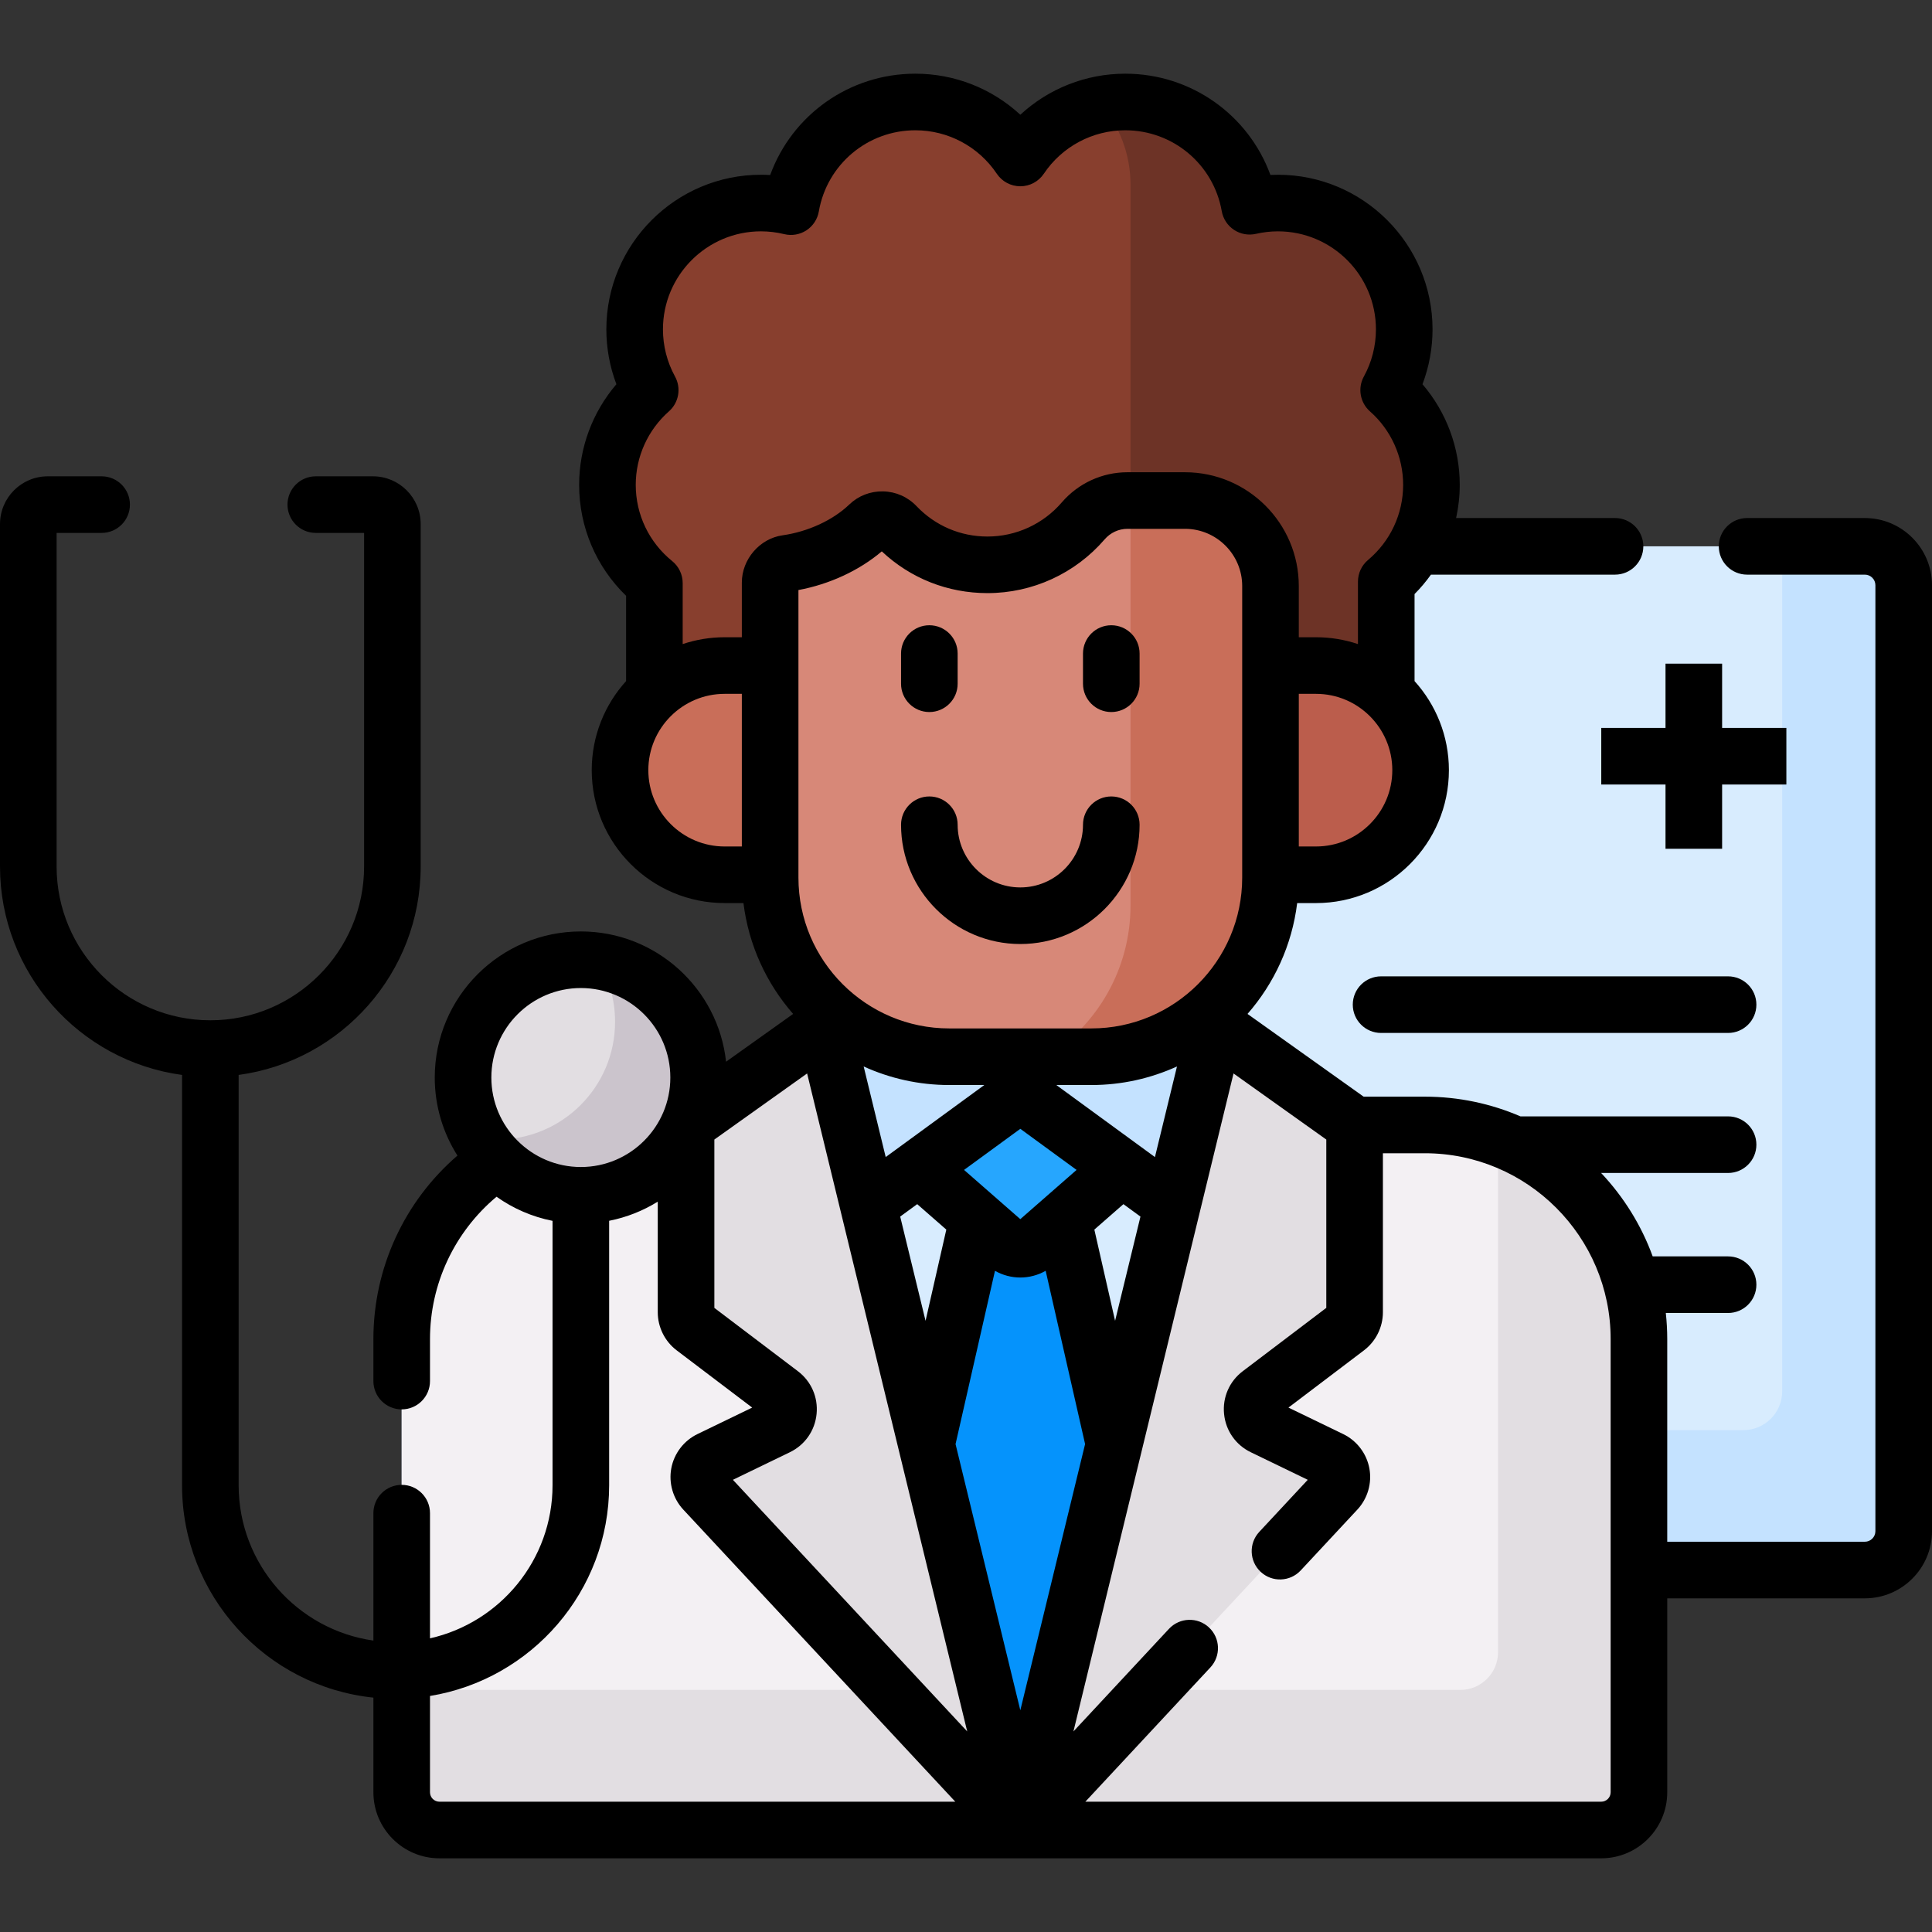 <svg xmlns="http://www.w3.org/2000/svg" id="Capa_1" viewBox="0 0 512 512"><rect x="0" y="0" width="512" height="512" fill="#333333" stroke="none"/><g><g><g><g><g><g><g><path d="m494.199 144.785h-120.279c-1.868 3.209-4.287 6.117-7.209 8.569l-.368.309v30.356l.338.307c5.57 5.053 8.764 12.261 8.764 19.776 0 14.72-11.975 26.696-26.695 26.696h-13.084v1.778c0 12.679-5.026 24.528-14.152 33.362l-.314.303v32.916h56.381c30.727 0 55.725 24.998 55.725 55.725v61.195h60.893c5.689 0 10.301-4.612 10.301-10.301v-250.691c0-5.689-4.612-10.3-10.301-10.3z" fill="#d8ecfe"></path></g></g><g><g><path d="m494.199 144.785h-21.899v223.915c0 5.689-4.612 10.301-10.3 10.301h-28.694v37.076h60.893c5.689 0 10.301-4.612 10.301-10.3v-250.692c0-5.689-4.612-10.3-10.301-10.3z" fill="#c4e2ff"></path></g></g><g><path d="m160.978 128.489c0 10.518 4.854 19.898 12.44 26.035v30.476c4.813-4.694 11.384-7.594 18.623-7.594h13.085v-23.031c0-1.938 1.582-3.8 3.454-4.065 8.451-1.199 16.822-5.106 22.392-10.451.747-.718 1.736-1.113 2.783-1.113 1.113 0 2.189.459 2.952 1.26 6.578 6.906 15.451 10.708 24.984 10.708 10.053 0 19.585-4.373 26.152-11.998 2.757-3.201 6.744-5.038 10.94-5.038h15.251c11.928 0 21.631 9.704 21.631 21.631v22.097h13.084c7.239 0 13.809 2.9 18.623 7.594v-30.858c7.319-6.141 11.976-15.352 11.976-25.654 0-9.997-4.387-18.964-11.335-25.098 2.627-4.779 4.125-10.266 4.125-16.104 0-18.489-14.988-33.477-33.477-33.477-2.579 0-5.086.301-7.497.853-2.765-15.702-16.463-27.635-32.958-27.635-11.59 0-21.802 5.891-27.811 14.841-6.009-8.95-16.221-14.841-27.811-14.841-16.531 0-30.253 11.985-32.977 27.737-2.547-.62-5.205-.956-7.943-.956-18.489 0-33.477 14.988-33.477 33.477 0 5.838 1.498 11.325 4.125 16.104-6.947 6.135-11.334 15.103-11.334 25.1z" fill="#883f2e"></path></g><g><g><path d="m368.014 103.39c2.627-4.779 4.125-10.266 4.125-16.104 0-18.489-14.988-33.477-33.477-33.477-2.579 0-5.086.301-7.497.853-2.765-15.702-16.463-27.635-32.958-27.635-2.204 0-4.358.216-6.443.622 4.884 5.751 7.836 13.194 7.836 21.33v84.697h14.434c11.928 0 21.631 9.703 21.631 21.631v22.097h13.084c7.239 0 13.809 2.9 18.623 7.594v-30.858c7.319-6.141 11.976-15.352 11.976-25.654.001-9.994-4.387-18.962-11.334-25.096z" fill="#6d3326"></path></g></g></g></g><g><path d="m424.336 484.971h-307.882c-5.523 0-10-4.477-10-10v-120.089c0-31.345 25.41-56.756 56.756-56.756h214.371c31.345 0 56.756 25.41 56.756 56.756v120.089c-.001 5.523-4.478 10-10.001 10z" fill="#d8ecfe"></path></g><g><g><path d="m281.42 321.903-.001-.002-7.802 6.827c-.892.78-2.036 1.21-3.221 1.21-1.186 0-2.33-.43-3.221-1.21l-7.8-6.825-15.42 67.759 26.441 95.31 26.443-95.318z" fill="#0593fc"></path></g></g><g><g><path d="m270.395 288.586-27.611 20.171c.223.28.465.545.739.784l22.904 20.041c2.272 1.988 5.666 1.988 7.938 0l22.904-20.041c.273-.239.516-.504.738-.784z" fill="#26a6fe"></path></g></g><g><path d="m322.229 276.174v-10.967c-8.423 8.518-20.106 13.807-33.004 13.807h-37.661c-12.898 0-24.58-5.289-33.004-13.808v10.968l10.651 43.772 41.183-30.086 41.183 30.086z" fill="#c4e2ff"></path></g><g><g><path d="m187.298 394.265c-.907-.974-1.287-2.283-1.042-3.591.245-1.309 1.073-2.392 2.271-2.973l17.965-8.695c1.942-.939 3.228-2.782 3.441-4.929s-.686-4.206-2.405-5.508l-23.074-17.491c-1.029-.78-1.644-2.017-1.644-3.308v-49.644h-19.6c-31.345 0-56.756 25.41-56.756 56.756v120.089c0 5.523 4.477 10 10 10h153.941l-.58-2.09z" fill="#f3f0f3"></path></g><g><path d="m235.825 447.845h-129.371v27.126c0 5.523 4.477 10 10 10h153.941v-.001z" fill="#e2dee2"></path></g><g><path d="m377.581 298.127h-19.6v49.644c0 1.292-.614 2.528-1.643 3.308l-23.074 17.491c-1.719 1.303-2.618 3.362-2.405 5.509.213 2.146 1.499 3.989 3.441 4.928l17.965 8.695c1.198.58 2.026 1.664 2.271 2.972s-.135 2.618-1.042 3.592l-82.52 88.619-.579 2.088h153.941c5.523 0 10-4.477 10-10v-120.091c0-31.345-25.41-56.755-56.755-56.755z" fill="#f3f0f3"></path></g><g><g><path d="m270.395 484.971h.001z" fill="#e2dee2"></path></g><g><path d="m270.396 484.971.008-.03-.008.028z" fill="#e2dee2"></path></g><g><path d="m397 301.546v136.299c0 5.523-4.477 10-10 10h-82.032l-34.572 37.126h153.94c5.523 0 10-4.477 10-10v-120.089c0-24.522-15.556-45.403-37.336-53.336z" fill="#e2dee2"></path></g></g><g><g><g><path d="m181.812 298.127 36.749-26.182 51.835 213.027-83.83-90.025c-2.362-2.537-1.595-6.636 1.526-8.146l17.966-8.695c3.462-1.676 3.933-6.417.868-8.74l-23.074-17.491c-1.285-.974-2.039-2.493-2.039-4.104v-49.644z" fill="#e2dee2"></path></g></g><g><g><path d="m358.981 298.127-36.751-26.182-51.833 213.027 83.83-90.025c2.362-2.537 1.595-6.636-1.526-8.146l-17.966-8.695c-3.462-1.676-3.933-6.417-.868-8.74l23.074-17.491c1.285-.974 2.039-2.493 2.039-4.104v-49.644z" fill="#e2dee2"></path></g></g></g></g><g><g><path d="m205.126 176.376h-13.085c-15.312 0-27.725 12.413-27.725 27.725 0 15.312 12.413 27.725 27.725 27.725h13.085z" fill="#c96e59"></path></g><g><path d="m348.749 176.376h-13.084v55.451h13.084c15.312 0 27.725-12.413 27.725-27.725.001-15.313-12.412-27.726-27.725-27.726z" fill="#bb5d4c"></path></g></g><g><g><path d="m314.034 132.649h-15.251c-4.508 0-8.779 1.979-11.72 5.395-6.138 7.127-15.227 11.64-25.371 11.64-9.537 0-18.142-3.989-24.238-10.389-1.932-2.028-5.173-2.12-7.194-.181-5.565 5.341-13.744 9.029-21.823 10.175-2.393.339-4.339 2.669-4.339 5.085v78.201c0 26.216 21.253 47.469 47.469 47.469h37.661c26.216 0 47.469-21.253 47.469-47.469v-77.265c-.002-12.516-10.148-22.661-22.663-22.661z" fill="#d78878"></path></g></g><g><g><path d="m314.034 132.649h-14.434v107.279c0 16.887-8.825 31.703-22.107 40.118h11.733c26.216 0 47.469-21.253 47.469-47.469v-77.267c0-12.516-10.146-22.661-22.661-22.661z" fill="#c96e59"></path></g></g><g><g><circle cx="153.93" cy="285.557" fill="#e2dee2" r="31.216"></circle></g><g><path d="m158.529 254.682c2.837 4.702 4.471 10.211 4.471 16.103 0 17.24-13.976 31.216-31.216 31.216-1.563 0-3.098-.118-4.6-.34 5.464 9.056 15.396 15.113 26.745 15.113 17.24 0 31.216-13.976 31.216-31.216 0-15.677-11.557-28.652-26.616-30.876z" fill="#cbc4cc"></path></g><g><path d="m367.348 183.541c-.304-.275-.613-.543-.929-.805.315.261.625.53.929.805z" fill="#d8ecfe"></path></g><g><g><path d="m270.395 484.97v.001z" fill="#0593fc"></path></g></g></g></g></g><g><path d="m424.353 207.905h17.026v17.027h15v-17.027h17.027v-15h-17.027v-17.027h-15v17.027h-17.026z"></path><path d="m366 258.742c-4.142 0-7.5 3.358-7.5 7.5s3.358 7.5 7.5 7.5h91.96c4.142 0 7.5-3.358 7.5-7.5s-3.358-7.5-7.5-7.5z"></path><path d="m246.286 188.698c4.142 0 7.5-3.358 7.5-7.5v-8c0-4.142-3.358-7.5-7.5-7.5s-7.5 3.358-7.5 7.5v8c0 4.142 3.358 7.5 7.5 7.5z"></path><path d="m294.504 165.698c-4.142 0-7.5 3.358-7.5 7.5v8c0 4.142 3.358 7.5 7.5 7.5s7.5-3.358 7.5-7.5v-8c0-4.142-3.358-7.5-7.5-7.5z"></path><path d="m294.504 211.067c-4.142 0-7.5 3.358-7.5 7.5 0 9.158-7.451 16.609-16.609 16.609s-16.609-7.451-16.609-16.609c0-4.142-3.358-7.5-7.5-7.5s-7.5 3.358-7.5 7.5c0 17.429 14.18 31.609 31.609 31.609 17.43 0 31.609-14.18 31.609-31.609 0-4.142-3.358-7.5-7.5-7.5z"></path><path d="m494.199 137.285h-31.199c-4.142 0-7.5 3.358-7.5 7.5s3.358 7.5 7.5 7.5h31.199c1.544 0 2.801 1.256 2.801 2.8v250.691c0 1.544-1.256 2.8-2.801 2.8h-52.363v-53.694c0-2.34-.134-4.649-.379-6.925h16.503c4.142 0 7.5-3.358 7.5-7.5s-3.358-7.5-7.5-7.5h-19.98c-3.023-8.301-7.72-15.799-13.668-22.107h33.648c4.142 0 7.5-3.358 7.5-7.5s-3.358-7.5-7.5-7.5h-55.026c-7.783-3.356-16.353-5.223-25.353-5.223h-16.202l-30.775-21.925c7.054-8.069 11.787-18.207 13.161-29.375h4.984c19.423 0 35.225-15.802 35.225-35.225 0-9.072-3.449-17.353-9.102-23.604v-23.066c1.6-1.602 3.046-3.328 4.346-5.147h48.782c4.142 0 7.5-3.358 7.5-7.5s-3.358-7.5-7.5-7.5h-42.114c.628-2.862.963-5.806.963-8.796 0-9.831-3.545-19.281-9.874-26.664 1.751-4.625 2.663-9.563 2.663-14.538 0-22.595-18.382-40.977-40.977-40.977-.662 0-1.326.017-1.989.049-5.811-15.901-21.002-26.831-38.466-26.831-10.438 0-20.322 3.954-27.812 10.881-7.489-6.927-17.373-10.881-27.811-10.881-17.491 0-32.676 10.937-38.477 26.854-.813-.049-1.628-.073-2.442-.073-22.595 0-40.977 18.382-40.977 40.977 0 4.975.912 9.913 2.664 14.538-6.329 7.383-9.874 16.833-9.874 26.664 0 11.179 4.492 21.703 12.44 29.402v22.607c-5.654 6.251-9.103 14.532-9.103 23.604 0 19.423 15.802 35.225 35.226 35.225h4.984c1.375 11.168 6.108 21.306 13.161 29.375l-17.772 12.662c-2.098-19.382-18.554-34.522-38.484-34.522-21.348 0-38.716 17.368-38.716 38.716 0 7.604 2.212 14.696 6.014 20.685-14.072 12.136-22.274 29.796-22.274 48.64v11.118c0 4.142 3.358 7.5 7.5 7.5s7.5-3.358 7.5-7.5v-11.118c0-14.684 6.511-28.421 17.632-37.737 4.369 3.099 9.401 5.319 14.843 6.392v70.063c0 19.802-13.914 36.405-32.476 40.575v-33.175c0-4.142-3.358-7.5-7.5-7.5s-7.5 3.358-7.5 7.5v33.771c-20.159-2.867-35.712-20.232-35.712-41.17v-108.734c27.2-3.676 48.242-27.032 48.242-55.223v-90.767c0-6.976-5.675-12.65-12.65-12.65h-15.146c-4.142 0-7.5 3.358-7.5 7.5s3.358 7.5 7.5 7.5h12.799v88.417c0 22.465-18.277 40.742-40.742 40.742s-40.743-18.277-40.743-40.742v-88.417h11.93c4.142 0 7.5-3.358 7.5-7.5s-3.358-7.5-7.5-7.5h-14.28c-6.976 0-12.65 5.675-12.65 12.65v90.767c0 28.192 21.042 51.547 48.242 55.223v108.734c0 29.22 22.26 53.336 50.712 56.288v25.083c0 9.649 7.851 17.5 17.5 17.5h307.882c9.649 0 17.5-7.851 17.5-17.5v-51.396h52.363c9.815 0 17.801-7.985 17.801-17.8v-250.691c0-9.815-7.985-17.8-17.801-17.8zm-145.449 87.042h-4.555v-40.451h4.555c11.152 0 20.225 9.073 20.225 20.226s-9.073 20.225-20.225 20.225zm-152.155 0h-4.554c-11.152 0-20.226-9.073-20.226-20.225s9.073-20.226 20.226-20.226h4.554zm10.785-82.463c-6.047.859-10.785 6.354-10.785 12.511v14.501h-4.554c-3.887 0-7.624.642-11.123 1.81v-16.163c0-2.264-1.022-4.407-2.783-5.831-6.138-4.966-9.658-12.33-9.658-20.205 0-7.44 3.207-14.539 8.799-19.475 2.631-2.323 3.299-6.16 1.608-9.236-2.092-3.804-3.197-8.124-3.197-12.491 0-14.324 11.653-25.977 25.977-25.977 2.066 0 4.142.25 6.169.744 2.016.489 4.149.123 5.886-1.016s2.923-2.947 3.277-4.994c2.155-12.467 12.916-21.515 25.586-21.515 8.672 0 16.741 4.307 21.584 11.521 1.393 2.075 3.728 3.319 6.227 3.319s4.833-1.245 6.227-3.319c4.844-7.214 12.913-11.521 21.585-11.521 12.63 0 23.385 9.015 25.572 21.436.356 2.023 1.527 3.812 3.24 4.949 1.712 1.136 3.817 1.519 5.819 1.062 1.927-.441 3.887-.665 5.824-.665 14.324 0 25.977 11.653 25.977 25.977 0 4.367-1.105 8.687-3.197 12.491-1.691 3.076-1.022 6.913 1.608 9.235 5.592 4.937 8.799 12.035 8.799 19.475 0 7.695-3.389 14.952-9.297 19.909-1.698 1.425-2.679 3.528-2.679 5.746v16.543c-3.499-1.168-7.236-1.81-11.123-1.81h-4.555v-13.565c0-16.631-13.53-30.161-30.161-30.161h-15.251c-6.681 0-13.024 2.916-17.404 8.001-4.944 5.742-12.12 9.035-19.688 9.035-7.176 0-13.855-2.863-18.809-8.062-2.326-2.441-5.467-3.827-8.845-3.903-3.356-.068-6.552 1.162-8.972 3.485-4.326 4.151-10.937 7.202-17.683 8.159zm72.558 145.681h9.288c8.087 0 15.764-1.77 22.686-4.92l-5.842 24.01zm22.294 34.863-6.72 27.619-5.5-24.17 7.708-6.745zm-67.511-15.774-5.842-24.009c6.922 3.15 14.599 4.92 22.686 4.92h9.287zm16.061 19.225-5.501 24.174-6.722-27.626 4.511-3.296zm19.613-26.71 14.91 10.893-14.91 13.047-14.91-13.047zm18.831-26.604h-37.662c-22.039 0-39.969-17.93-39.969-39.969v-76.207c8.272-1.542 16.12-5.187 22.089-10.25 7.613 7.153 17.471 11.064 28.007 11.064 11.939 0 23.258-5.193 31.054-14.246 1.527-1.773 3.728-2.79 6.038-2.79h15.251c8.36 0 15.161 6.801 15.161 15.161v77.266c0 22.041-17.93 39.971-39.969 39.971zm-159.012 13.013c0-13.077 10.639-23.716 23.716-23.716s23.715 10.639 23.715 23.716-10.639 23.715-23.715 23.715c-13.077 0-23.716-10.639-23.716-23.715zm-13.76 191.914c-1.378 0-2.5-1.122-2.5-2.5v-25.522c26.885-4.374 47.476-27.747 47.476-55.849v-70.077c4.641-.918 8.993-2.652 12.882-5.07v29.317c0 3.936 1.873 7.705 5.009 10.082l20.018 15.174-14.514 7.024c-3.599 1.742-6.188 5.129-6.923 9.059s.452 8.023 3.176 10.949l72.087 77.414h-136.711zm77.771-85.306 15.101-7.309c3.994-1.933 6.639-5.723 7.077-10.138s-1.411-8.65-4.946-11.33l-22.145-16.786v-44.611l24.581-17.513 42.43 174.372zm59.005-9.465 10.45-45.923c2.072 1.182 4.392 1.78 6.714 1.78 2.324 0 4.645-.599 6.718-1.782l10.45 45.92-17.167 70.552zm173.606 92.271c0 1.378-1.122 2.5-2.5 2.5h-136.708l33.136-35.585c2.823-3.031 2.654-7.777-.378-10.6-3.031-2.823-7.777-2.655-10.6.378l-25.316 27.187 42.428-174.373 24.582 17.513v44.611l-22.144 16.786c-3.536 2.68-5.385 6.916-4.946 11.331.438 4.415 3.084 8.205 7.078 10.138l15.1 7.308-12.849 13.798c-2.823 3.032-2.654 7.777.377 10.6 3.031 2.822 7.777 2.653 10.6-.377l15.019-16.129c2.724-2.926 3.911-7.019 3.175-10.949s-3.324-7.316-6.923-9.059l-14.513-7.024 20.018-15.174c3.136-2.377 5.009-6.146 5.009-10.082v-42.145h11.101c27.16 0 49.255 22.096 49.255 49.256v120.091z"></path></g></g><g></g><g></g><g></g><g></g><g></g><g></g><g></g><g></g><g></g><g></g><g></g><g></g><g></g><g></g><g></g></svg>